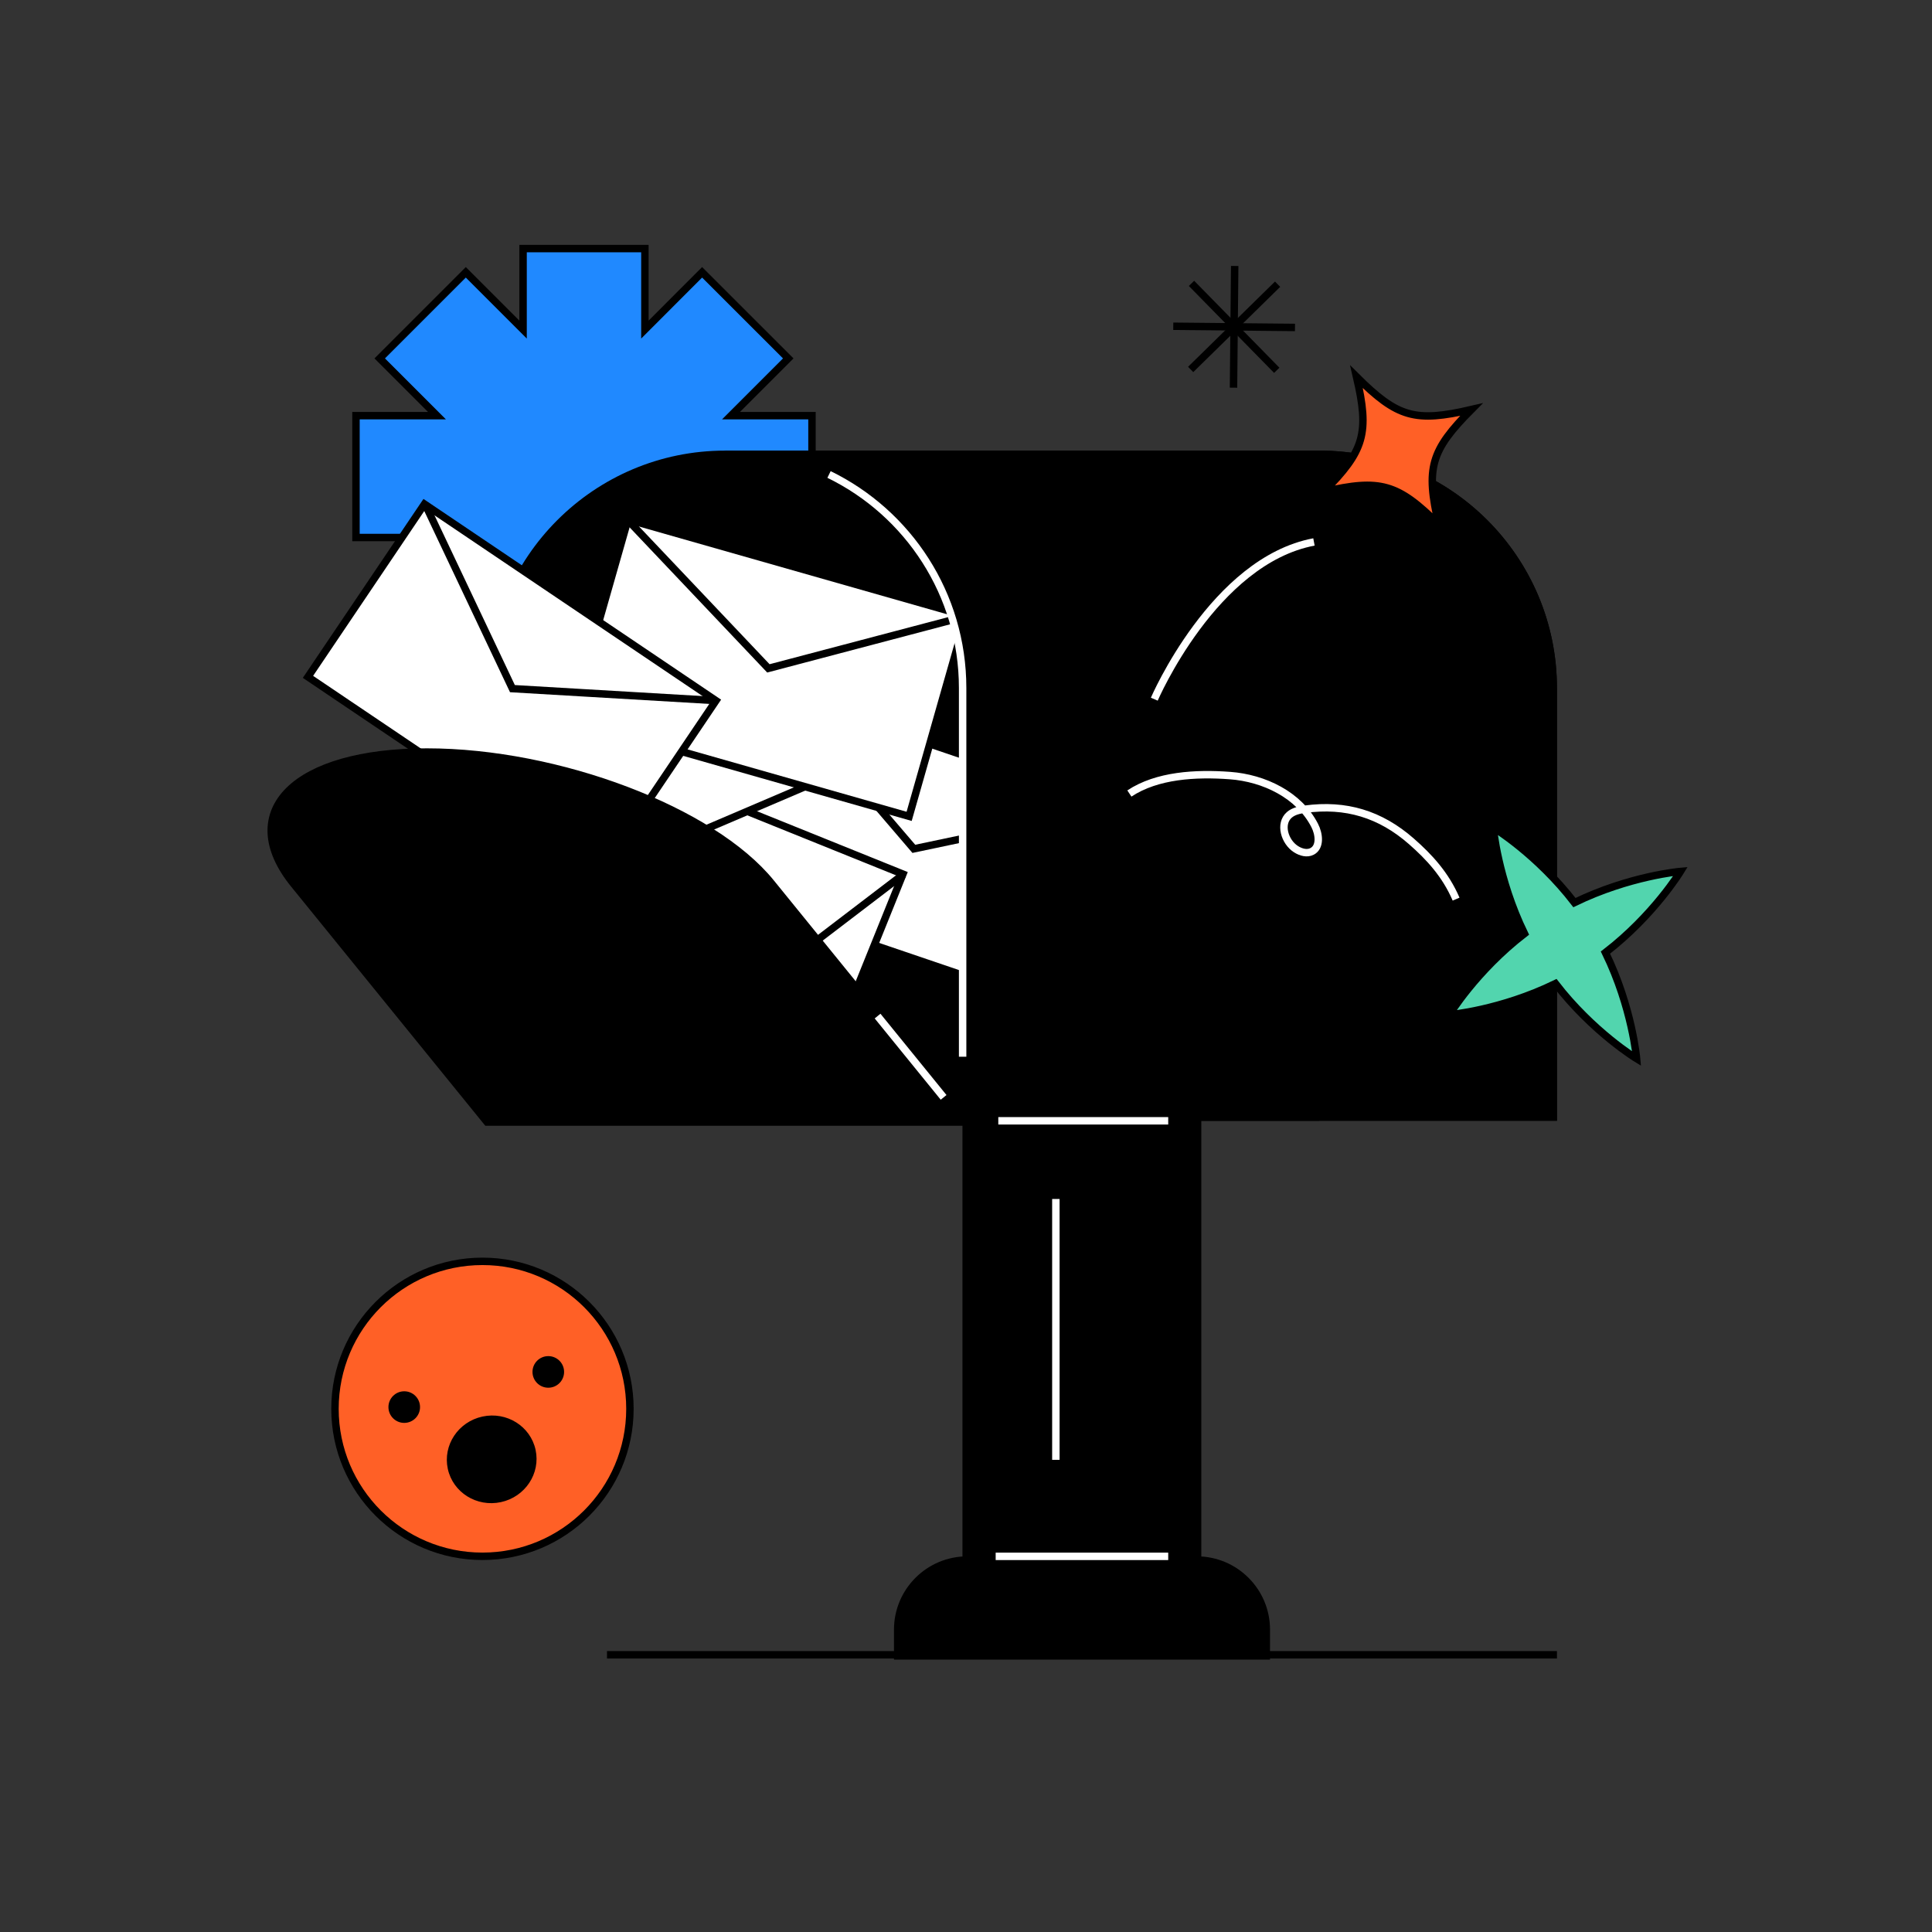 <svg viewBox="0 0 390 390" xmlns="http://www.w3.org/2000/svg" xmlns:xlink="http://www.w3.org/1999/xlink"><rect x="0" y="0" width="390" height="390" fill="#333333" stroke="none"/><clipPath id="a"><path d="m146.38 90.96c26.46 0 47.94 21.48 47.94 47.94v87.34h-95.88v-87.34c0-26.46 21.48-47.94 47.94-47.94z"/></clipPath><path d="m163.91 83.91h-16.35l11.56-11.56-17.39-17.38-11.55 11.56v-16.35h-24.59v16.35l-11.56-11.56-17.38 17.38 11.56 11.56h-16.35v24.59h16.35l-11.56 11.56 17.38 17.38 11.56-11.56v16.35h24.59v-16.35l11.55 11.56 17.39-17.38-11.56-11.56h16.35z" fill="#2089ff" stroke="#000" stroke-miterlimit="10" stroke-width="1.5"/><circle cx="97.39" cy="284.39" fill="#ff6026" r="29.77" stroke="#000" stroke-miterlimit="10" stroke-width="1.5"/><circle cx="81.6" cy="284.04" r="3.19"/><circle cx="110.68" cy="276.94" r="3.19"/><ellipse cx="99.36" cy="294.69" rx="9.07" ry="8.84" transform="matrix(.977 -.211 .211 .977 -60 27.64)"/><path d="m0 0h390v390h-390z" fill="none"/><path d="m194.32 197.7h48.18v125.06h-48.18z"/><path d="m194.32 197.7h24.09v116.48h-24.09z"/><path d="m195.24 314.17h46.34c8.16 0 14.79 6.63 14.79 14.79v6.05h-75.91v-6.05c0-8.16 6.63-14.79 14.79-14.79z"/><path d="m266.35 90.96c26.46 0 47.94 21.48 47.94 47.94v87.34h-95.88v-87.34c0-26.46 21.48-47.94 47.94-47.94z"/><path d="m146.38 90.96h119.97v135.28h-119.97z"/><path d="m146.38 90.96c26.46 0 47.94 21.48 47.94 47.94v87.34h-95.88v-87.34c0-26.46 21.48-47.94 47.94-47.94z"/><g clip-path="url(#a)" fill="none" stroke="#000" stroke-miterlimit="10" stroke-width="1.5"><g fill="#fff"><path d="m115.64 146.9h70.98v42.07h-70.98z" transform="matrix(-.935 .356 -.356 -.935 352.1 271.16)"/><path d="m110.48 160.89 40.65 7.04 25.69-32.27"/><path d="m148.98 150.31h70.98v42.07h-70.98z" transform="matrix(-.947 -.322 .322 -.947 303.98 392.95)"/></g><path d="m157.63 140.01 26.84 31.34 40.37-8.5" fill="none"/><path d="m114.12 180.47h70.98v42.07h-70.98z" fill="#fff" transform="matrix(.374 -.927 .927 .374 -93.25 264.81)"/><path d="m182.4 176.47-32.79 25.03 6.22 40.79" fill="none"/><path d="m100.76 126.05h70.98v42.07h-70.98z" fill="#fff" transform="matrix(.92 -.393 .393 .92 -46.8 65.31)"/><path d="m177.15 152.49-40.89-5.41-24.39 33.28" fill="none"/><path d="m119.62 113.89h70.98v42.07h-70.98z" fill="#fff" transform="matrix(-.962 -.274 .274 -.962 267.39 307.13)"/><path d="m126.73 104.98 28.38 29.94 39.89-10.52" fill="none"/></g><path d="m266.35 90.96h-119.97c26.48 0 47.94 21.46 47.94 47.94v87.34h119.97v-87.34c0-26.48-21.46-47.94-47.94-47.94z"/><path d="m67.95 117.98h70.98v42.07h-70.98z" fill="#fff" stroke="#000" stroke-miterlimit="10" stroke-width="1.5" transform="matrix(-.829 -.559 .559 -.829 111.39 312.1)"/><path d="m85.79 101.72 17.65 37.29 41.18 2.42" fill="none" stroke="#000" stroke-miterlimit="10" stroke-width="1.5"/><path d="m194.32 226.25h-95.88l-38.89-47.9c-11.79-14.52.12-26.29 26.6-26.29 26.48 0 57.5 11.77 69.28 26.29z" stroke="#000" stroke-miterlimit="10" stroke-width="2"/><g stroke-width="1.5"><path d="m122.53 334.04h191.76" fill="none" stroke="#000"/><path d="m233.01 141.14s12-27.94 32.23-31.74" fill="none" stroke="#fff"/><path d="m293.93 181.5c-2.12-4.94-5.43-8.52-9.03-11.67-6.27-5.49-13.22-7.6-21.48-6.48-1.12.15-2.29.4-3.15 1.14-2.06 1.79-.96 5.46 1.35 6.93.97.62 2.24.98 3.25.44 1.72-.91 1.41-3.5.52-5.23-3.16-6.16-10.21-9.56-17.11-10.07s-14.72-.08-20.3 3.62" fill="none" stroke="#fff"/><path d="m313.99 198.55c7.55 9.79 16.38 15.15 16.38 15.15s-.88-10.29-6.29-21.41c9.79-7.55 15.15-16.38 15.15-16.38s-10.29.88-21.41 6.29c-7.55-9.79-16.38-15.15-16.38-15.15s.88 10.29 6.29 21.41c-9.79 7.55-15.15 16.38-15.15 16.38s10.29-.88 21.41-6.29z" fill="#52d5ae" stroke="#000"/><path d="m240.52 57.2 17.21 17.55" fill="none" stroke="#000"/><path d="m257.9 57.37-17.55 17.21" fill="none" stroke="#000"/><path d="m249.24 53.69-.24 24.57" fill="none" stroke="#000"/><path d="m261.41 66.1-24.57-.24" fill="none" stroke="#000"/></g><path d="m290.42 105.87c-8.28-8.24-11.83-9.25-23.2-6.61 8.24-8.28 9.25-11.83 6.61-23.2 8.28 8.24 11.83 9.25 23.2 6.61-8.24 8.28-9.25 11.83-6.61 23.2z" fill="#ff6026"/><path d="m290.42 105.87c-8.28-8.24-11.83-9.25-23.2-6.61 8.24-8.28 9.25-11.83 6.61-23.2 8.28 8.24 11.83 9.25 23.2 6.61-8.24 8.28-9.25 11.83-6.61 23.2z" fill="none" stroke="#000" stroke-width="1.5"/><path d="m213.14 242.03v52.66" fill="none" stroke="#fff" stroke-miterlimit="10" stroke-width="1.5"/><path d="m200.99 314.17h34.83" fill="none" stroke="#fff" stroke-miterlimit="10" stroke-width="1.5"/><path d="m177.15 205.11 13.33 16.41" fill="none" stroke="#fff" stroke-miterlimit="10" stroke-width="1.5"/><path d="m201.52 226.25h16.89 17.41" fill="none" stroke="#fff" stroke-miterlimit="10" stroke-width="1.5"/><path d="m167.35 95.78c15.97 7.78 26.97 24.17 26.97 43.12v74.41" fill="none" stroke="#fff" stroke-miterlimit="10" stroke-width="1.5"/></svg>